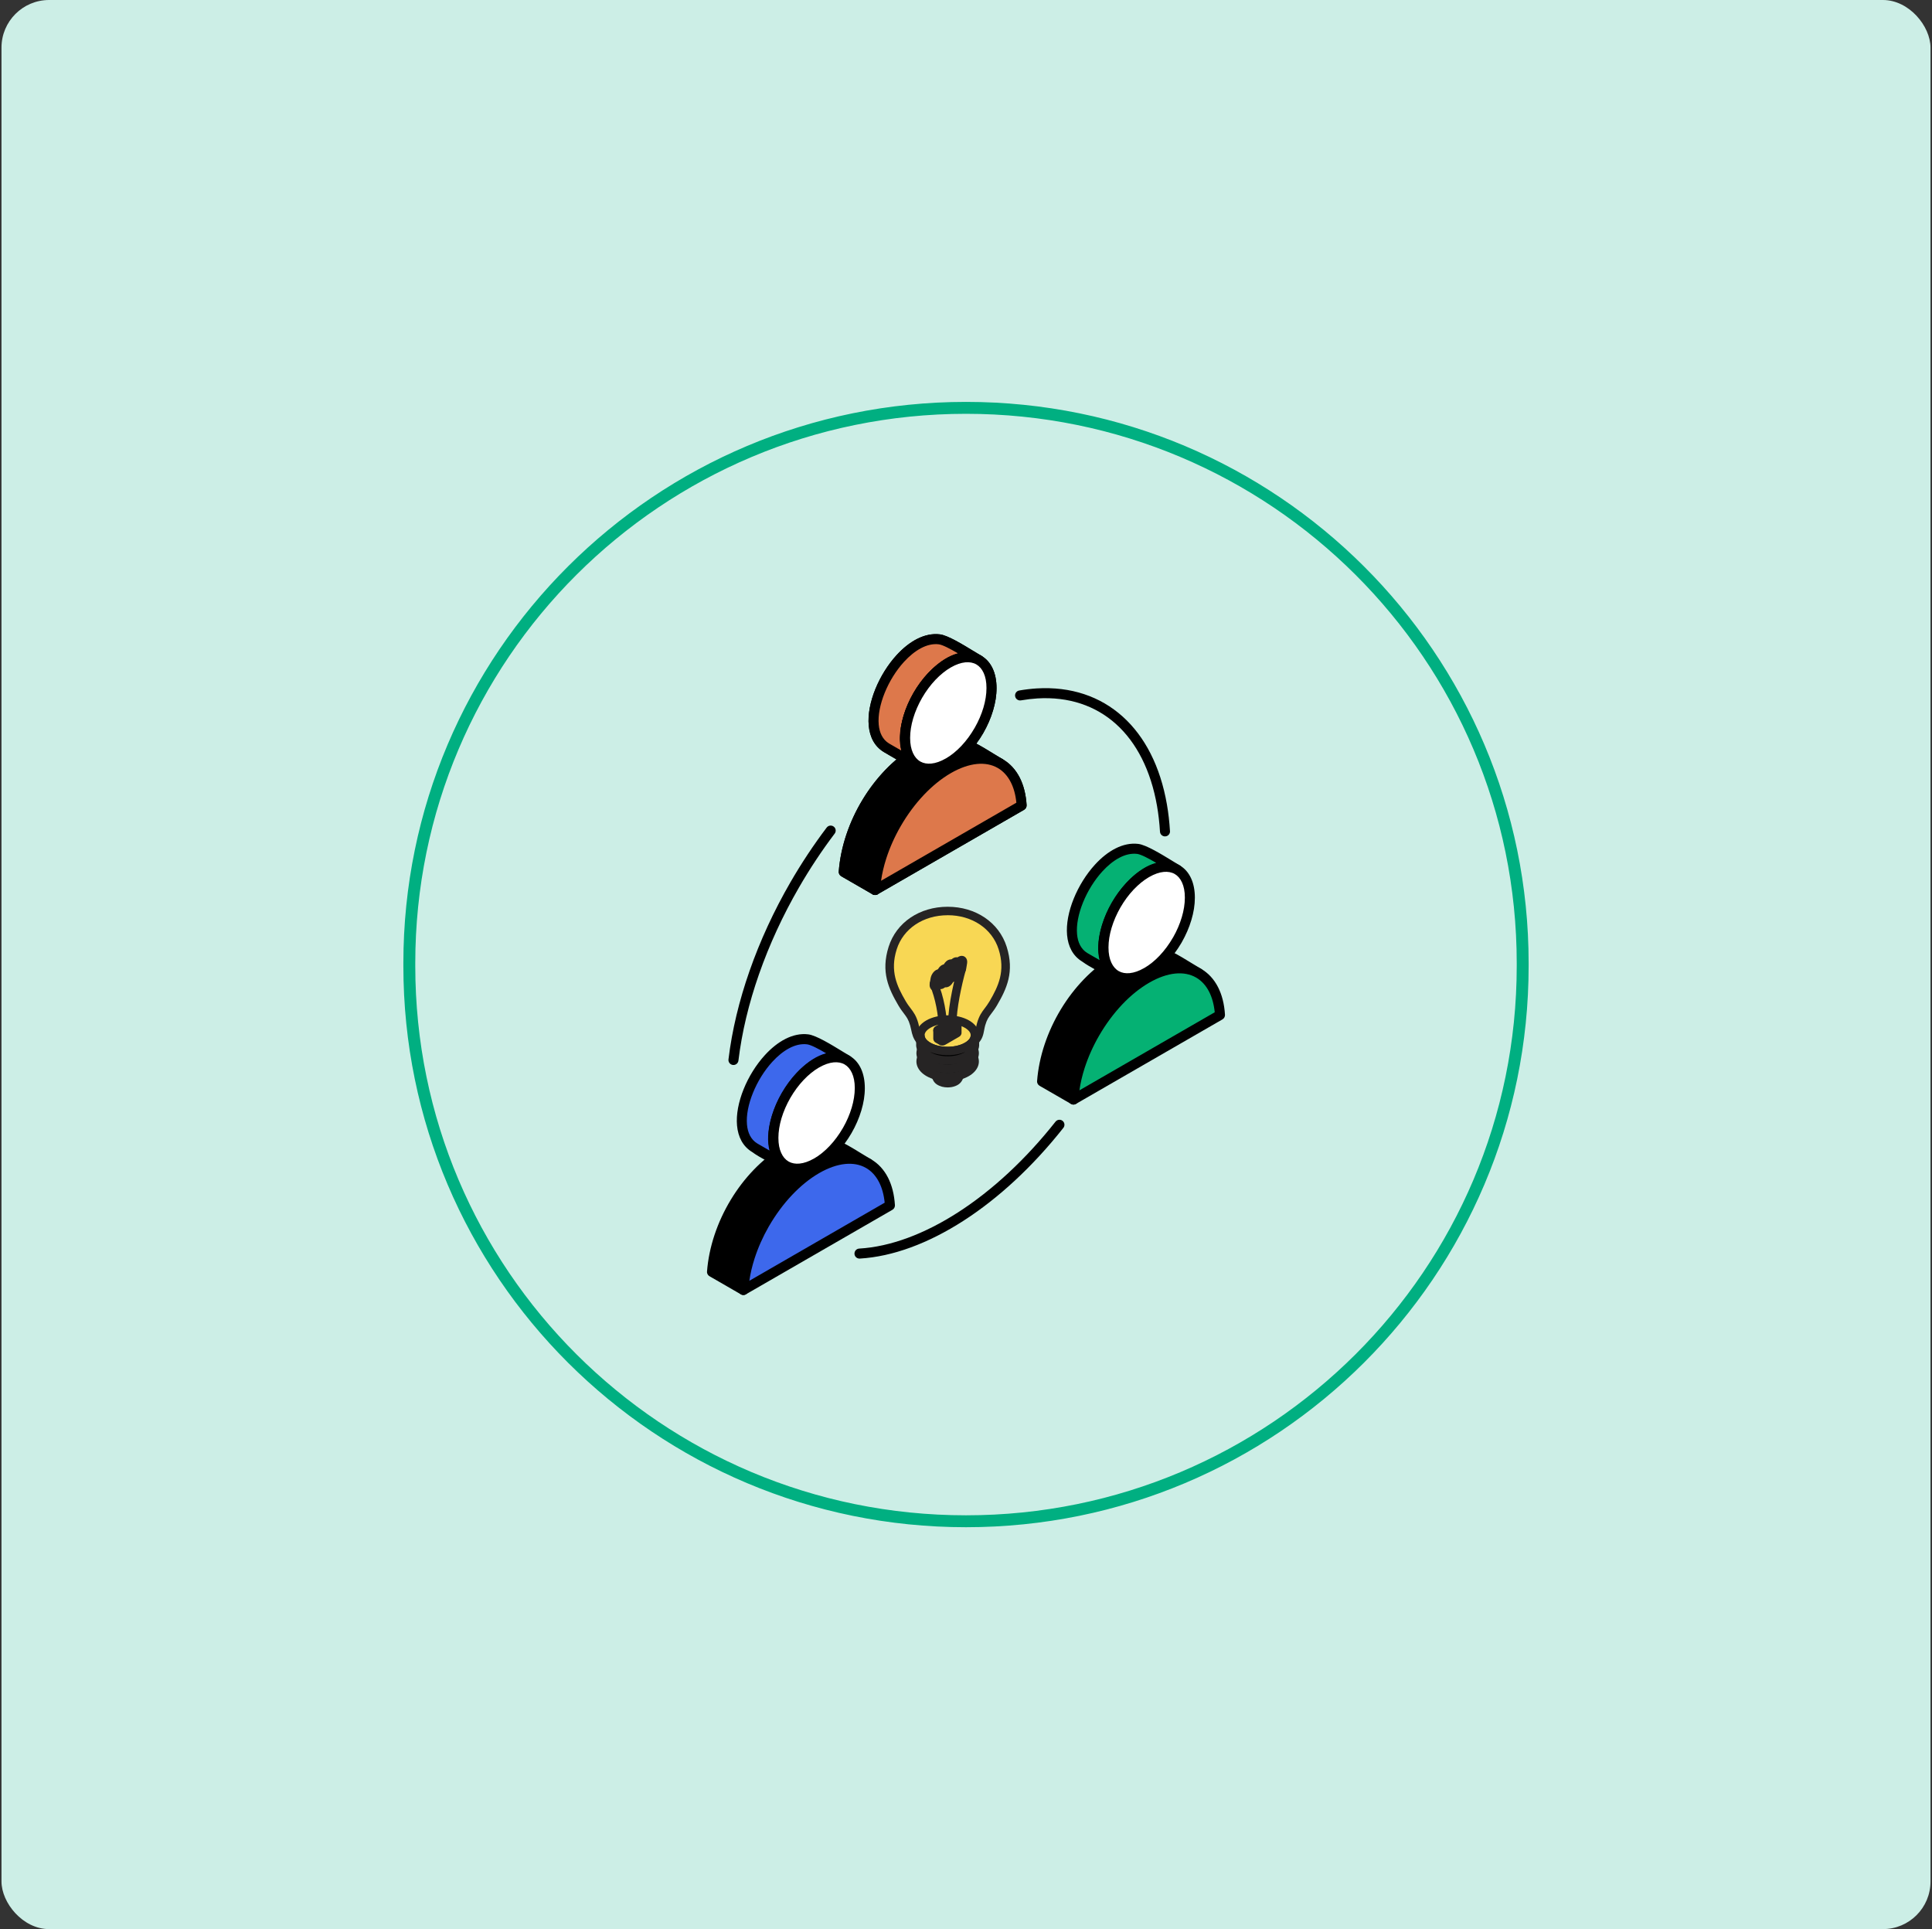 <svg width="649" height="648" viewBox="0 0 649 648" fill="none" xmlns="http://www.w3.org/2000/svg">
<rect x="0" y="0" width="649" height="648" fill="#333333" stroke="none"/>
<rect x="0.5" width="648" height="648" rx="16" fill="#CCEEE6"/>
<path d="M324.5 511C427.78 511 511.5 427.493 511.5 324.476V323.524C511.5 220.507 427.78 137 324.5 137C221.22 137 137.5 220.507 137.5 323.524V324.476C137.5 427.493 221.22 511 324.5 511Z" stroke="#00AF81" stroke-width="4" stroke-miterlimit="10"/>
<g clip-path="url(#clip0_1286_32573)">
<path fill-rule="evenodd" clip-rule="evenodd" d="M318.569 258.246C324.167 255.18 330.022 253.374 336.02 256.517C331.66 253.999 325.294 249.462 320.832 248.906C316.242 248.336 311.964 250.014 308.036 252.169C294.421 260.424 284.624 277.063 283.428 292.874L293.966 298.95C295.157 283.134 304.954 266.501 318.569 258.246Z" fill="black"/>
<path fill-rule="evenodd" clip-rule="evenodd" d="M317.759 256.775C320.712 255.152 323.757 253.866 326.894 253.392L327.423 253.314C324.962 251.944 322.538 250.814 320.63 250.579C318.573 250.322 316.573 250.57 314.655 251.126C312.668 251.701 310.722 252.611 308.845 253.64L308.799 253.663C302.337 257.611 296.753 263.545 292.613 270.394C288.584 277.063 285.939 284.578 285.203 291.95L292.563 296.197C293.538 288.811 296.256 281.365 300.267 274.728C304.692 267.411 310.704 261.054 317.704 256.807L317.764 256.77L317.759 256.775ZM327.396 256.72C324.709 257.124 322.023 258.273 319.378 259.721C312.893 263.665 307.291 269.612 303.146 276.47C298.924 283.456 296.219 291.376 295.644 299.079C295.621 299.323 295.548 299.566 295.419 299.796C294.954 300.6 293.924 300.876 293.119 300.412L282.664 294.382C282.08 294.083 281.698 293.453 281.753 292.755C282.37 284.523 285.24 276.084 289.729 268.661C294.122 261.385 300.097 255.056 307.042 250.809L307.231 250.69C309.278 249.563 311.439 248.561 313.725 247.9C316.071 247.219 318.514 246.916 321.039 247.224C324.884 247.707 329.705 250.676 333.798 253.199C334.888 253.875 335.937 254.523 336.816 255.028C337.625 255.46 337.938 256.467 337.515 257.285C337.087 258.103 336.071 258.425 335.247 257.993C332.607 256.61 329.99 256.32 327.405 256.711L327.396 256.72Z" fill="black"/>
<path fill-rule="evenodd" clip-rule="evenodd" d="M318.569 258.246C324.167 255.18 330.022 253.374 336.02 256.517C331.66 253.999 325.294 249.462 320.832 248.906C316.242 248.336 311.964 250.014 308.036 252.169C294.421 260.424 284.624 277.063 283.428 292.874L293.966 298.95C295.157 283.134 304.954 266.501 318.569 258.246Z" fill="black"/>
<path fill-rule="evenodd" clip-rule="evenodd" d="M317.759 256.775C320.712 255.152 323.757 253.866 326.894 253.392L327.423 253.314C324.962 251.944 322.538 250.814 320.63 250.579C318.573 250.322 316.573 250.57 314.655 251.126C312.668 251.701 310.722 252.611 308.845 253.64L308.799 253.663C302.337 257.611 296.753 263.545 292.613 270.394C288.584 277.063 285.939 284.578 285.203 291.95L292.563 296.197C293.538 288.811 296.256 281.365 300.267 274.728C304.692 267.411 310.704 261.054 317.704 256.807L317.764 256.77L317.759 256.775ZM327.396 256.72C324.709 257.124 322.023 258.273 319.378 259.721C312.893 263.665 307.291 269.612 303.146 276.47C298.924 283.456 296.219 291.376 295.644 299.079C295.621 299.323 295.548 299.566 295.419 299.796C294.954 300.6 293.924 300.876 293.119 300.412L282.664 294.382C282.08 294.083 281.698 293.453 281.753 292.755C282.37 284.523 285.24 276.084 289.729 268.661C294.122 261.385 300.097 255.056 307.042 250.809L307.231 250.69C309.278 249.563 311.439 248.561 313.725 247.9C316.071 247.219 318.514 246.916 321.039 247.224C324.884 247.707 329.705 250.676 333.798 253.199C334.888 253.875 335.937 254.523 336.816 255.028C337.625 255.46 337.938 256.467 337.515 257.285C337.087 258.103 336.071 258.425 335.247 257.993C332.607 256.61 329.99 256.32 327.405 256.711L327.396 256.72Z" fill="black"/>
<path fill-rule="evenodd" clip-rule="evenodd" d="M328.826 221.738C325.62 219.89 318.477 215.124 315.556 214.76C301.256 212.986 285.686 243.859 297.774 251.177L308.307 257.253C295.06 248.856 314.958 214.476 328.83 221.738H328.826ZM318.573 258.241L318.564 258.25L308.031 252.174L308.04 252.165L318.573 258.241Z" fill="#7BCCEC"/>
<path fill-rule="evenodd" clip-rule="evenodd" d="M327.124 218.754L329.613 220.253C330.427 220.685 330.735 221.696 330.312 222.51C329.879 223.332 328.863 223.654 328.044 223.227C324.084 221.149 319.346 223.309 315.266 227.345C313.243 229.344 311.384 231.808 309.848 234.46C308.321 237.112 307.111 239.952 306.384 242.71C305.451 246.272 305.317 249.692 306.348 252.312C306.297 251.678 306.61 251.039 307.208 250.708L307.222 250.699C307.718 250.423 308.344 250.414 308.873 250.712L319.351 256.752C319.631 256.899 319.875 257.129 320.041 257.428C320.487 258.236 320.197 259.261 319.388 259.707L319.374 259.716C318.873 259.992 318.247 260.006 317.723 259.703L307.245 253.663C307.107 253.594 306.982 253.498 306.867 253.392C307.433 254.371 308.201 255.198 309.199 255.833C309.954 256.315 310.202 257.308 309.756 258.089C309.296 258.894 308.266 259.169 307.461 258.71C303.956 256.697 300.359 254.688 296.895 252.611C293.749 250.708 292.176 247.518 291.827 243.735C291.482 240.003 292.351 235.669 294.053 231.472C295.732 227.331 298.238 223.277 301.191 220.051C305.414 215.427 310.598 212.448 315.754 213.087C318.394 213.414 323.445 216.507 327.124 218.759V218.754ZM321.77 219.449C319.199 217.946 316.651 216.59 315.349 216.429C311.398 215.942 307.217 218.451 303.689 222.307C301.003 225.244 298.721 228.944 297.19 232.727C295.676 236.464 294.895 240.251 295.184 243.427C295.433 246.162 296.509 248.428 298.629 249.724L302.746 252.1C301.964 249.058 302.18 245.496 303.142 241.846C303.947 238.799 305.271 235.673 306.95 232.769C308.629 229.864 310.676 227.156 312.921 224.941C315.653 222.238 318.693 220.248 321.775 219.444L321.77 219.449Z" fill="black"/>
<path fill-rule="evenodd" clip-rule="evenodd" d="M328.826 221.738C325.62 219.89 318.477 215.124 315.556 214.76C301.256 212.986 285.686 243.859 297.774 251.177L308.307 257.253C295.06 248.856 314.958 214.476 328.83 221.738H328.826ZM318.573 258.241L318.564 258.25L308.031 252.174L308.04 252.165L318.573 258.241Z" fill="#DD784B"/>
<path fill-rule="evenodd" clip-rule="evenodd" d="M327.124 218.754L329.613 220.253C330.427 220.685 330.735 221.696 330.312 222.51C329.879 223.332 328.863 223.654 328.044 223.227C324.084 221.149 319.346 223.309 315.266 227.345C313.243 229.344 311.384 231.808 309.848 234.46C308.321 237.112 307.111 239.952 306.384 242.71C305.451 246.272 305.317 249.692 306.348 252.312C306.297 251.678 306.61 251.039 307.208 250.708L307.222 250.699C307.718 250.423 308.344 250.414 308.873 250.712L319.351 256.752C319.631 256.899 319.875 257.129 320.041 257.428C320.487 258.236 320.197 259.261 319.388 259.707L319.374 259.716C318.873 259.992 318.247 260.006 317.723 259.703L307.245 253.663C307.107 253.594 306.982 253.498 306.867 253.392C307.433 254.371 308.201 255.198 309.199 255.833C309.954 256.315 310.202 257.308 309.756 258.089C309.296 258.894 308.266 259.169 307.461 258.71C303.956 256.697 300.359 254.688 296.895 252.611C293.749 250.708 292.176 247.518 291.827 243.735C291.482 240.003 292.351 235.669 294.053 231.472C295.732 227.331 298.238 223.277 301.191 220.051C305.414 215.427 310.598 212.448 315.754 213.087C318.394 213.414 323.445 216.507 327.124 218.759V218.754ZM321.77 219.449C319.199 217.946 316.651 216.59 315.349 216.429C311.398 215.942 307.217 218.451 303.689 222.307C301.003 225.244 298.721 228.944 297.19 232.727C295.676 236.464 294.895 240.251 295.184 243.427C295.433 246.162 296.509 248.428 298.629 249.724L302.746 252.1C301.964 249.058 302.18 245.496 303.142 241.846C303.947 238.799 305.271 235.673 306.95 232.769C308.629 229.864 310.676 227.156 312.921 224.941C315.653 222.238 318.693 220.248 321.775 219.444L321.77 219.449Z" fill="black"/>
<path fill-rule="evenodd" clip-rule="evenodd" d="M336.019 256.513C331.374 253.833 325.137 254.454 318.564 258.246C311.756 262.175 305.593 268.918 301.131 276.635C297.037 283.718 294.379 291.628 293.965 298.946L343.186 270.55C342.776 263.706 340.113 258.866 336.019 256.508V256.513Z" fill="black"/>
<path fill-rule="evenodd" clip-rule="evenodd" d="M335.174 257.97C333.163 256.807 330.785 256.37 328.177 256.623C325.454 256.894 322.479 257.924 319.406 259.698C316.205 261.55 313.15 264.055 310.354 267.002C307.433 270.086 304.793 273.657 302.585 277.481C300.561 280.974 298.901 284.679 297.705 288.402C296.904 290.898 296.311 293.403 295.962 295.862L341.42 269.635C341.158 266.946 340.509 264.634 339.534 262.732C338.453 260.613 336.963 259.004 335.174 257.97ZM327.851 253.282C331.163 252.951 334.226 253.539 336.862 255.056C339.221 256.421 341.162 258.494 342.542 261.201C343.835 263.738 344.644 266.845 344.86 270.458C344.893 271.074 344.584 271.685 344.019 272.011L294.885 300.357C294.595 300.545 294.241 300.651 293.869 300.628C292.944 300.582 292.231 299.787 292.282 298.858C292.493 295.112 293.271 291.219 294.503 287.368C295.773 283.415 297.539 279.494 299.673 275.794C302.005 271.754 304.807 267.962 307.916 264.68C310.929 261.504 314.241 258.793 317.722 256.789C321.223 254.771 324.654 253.594 327.851 253.277V253.282Z" fill="black"/>
<path fill-rule="evenodd" clip-rule="evenodd" d="M336.019 256.513C331.374 253.833 325.137 254.454 318.564 258.246C311.756 262.175 305.593 268.918 301.131 276.635C297.037 283.718 294.379 291.628 293.965 298.946L343.186 270.55C342.776 263.706 340.113 258.866 336.019 256.508V256.513Z" fill="#DD784B"/>
<path fill-rule="evenodd" clip-rule="evenodd" d="M335.174 257.97C333.163 256.807 330.785 256.37 328.177 256.623C325.454 256.894 322.479 257.924 319.406 259.698C316.205 261.55 313.15 264.055 310.354 267.002C307.433 270.086 304.793 273.657 302.585 277.481C300.561 280.974 298.901 284.679 297.705 288.402C296.904 290.898 296.311 293.403 295.962 295.862L341.42 269.635C341.158 266.946 340.509 264.634 339.534 262.732C338.453 260.613 336.963 259.004 335.174 257.97ZM327.851 253.282C331.163 252.951 334.226 253.539 336.862 255.056C339.221 256.421 341.162 258.494 342.542 261.201C343.835 263.738 344.644 266.845 344.86 270.458C344.893 271.074 344.584 271.685 344.019 272.011L294.885 300.357C294.595 300.545 294.241 300.651 293.869 300.628C292.944 300.582 292.231 299.787 292.282 298.858C292.493 295.112 293.271 291.219 294.503 287.368C295.773 283.415 297.539 279.494 299.673 275.794C302.005 271.754 304.807 267.962 307.916 264.68C310.929 261.504 314.241 258.793 317.722 256.789C321.223 254.771 324.654 253.594 327.851 253.277V253.282Z" fill="black"/>
<path fill-rule="evenodd" clip-rule="evenodd" d="M318.564 256.237L318.578 256.228C322.575 253.916 326.2 249.954 328.826 245.413C331.448 240.867 333.072 235.747 333.072 231.123C333.072 226.499 331.448 223.25 328.826 221.733C326.2 220.221 322.571 220.441 318.564 222.749C314.558 225.061 310.929 229.027 308.303 233.573C305.676 238.119 304.048 243.243 304.048 247.863C304.048 252.482 305.676 255.732 308.303 257.253C310.929 258.765 314.553 258.544 318.564 256.237Z" fill="white"/>
<path fill-rule="evenodd" clip-rule="evenodd" d="M319.392 257.694L319.383 257.703C317.212 258.949 315.115 259.652 313.183 259.836C311.095 260.043 309.19 259.666 307.571 258.76L307.461 258.705C305.819 257.758 304.503 256.274 303.62 254.325C302.815 252.546 302.369 250.377 302.369 247.872C302.369 245.367 302.788 242.899 303.537 240.362C304.31 237.769 305.442 235.177 306.849 232.741C308.252 230.31 309.931 228.034 311.794 226.072C313.606 224.16 315.616 222.523 317.727 221.305C319.903 220.051 322.014 219.347 323.951 219.154C326.08 218.948 328.026 219.343 329.668 220.294C331.315 221.246 332.63 222.726 333.513 224.674C334.318 226.453 334.76 228.623 334.76 231.132C334.76 233.642 334.346 236.11 333.587 238.647C332.823 241.226 331.696 243.809 330.303 246.231L330.28 246.268C328.914 248.635 327.262 250.873 325.427 252.831L325.34 252.932C323.523 254.844 321.527 256.481 319.425 257.69L319.397 257.703L319.392 257.694ZM317.732 254.775C319.553 253.723 321.297 252.293 322.897 250.607L322.976 250.524C324.618 248.782 326.108 246.75 327.364 244.567L327.437 244.448C328.675 242.292 329.673 239.989 330.358 237.682C331.016 235.462 331.379 233.233 331.379 231.118C331.379 229.004 331.043 227.391 330.432 226.04C329.843 224.743 329.001 223.774 327.98 223.185C326.945 222.588 325.685 222.344 324.273 222.482C322.796 222.629 321.145 223.19 319.397 224.201C317.58 225.244 315.837 226.678 314.227 228.37C312.544 230.153 311.021 232.208 309.756 234.4C308.487 236.602 307.461 238.946 306.757 241.299C306.099 243.524 305.731 245.744 305.731 247.863C305.731 249.982 306.072 251.586 306.679 252.932C307.268 254.224 308.109 255.194 309.14 255.787L309.218 255.833C310.235 256.393 311.467 256.623 312.847 256.485C314.324 256.343 315.97 255.782 317.723 254.766L317.732 254.775Z" fill="black"/>
<path fill-rule="evenodd" clip-rule="evenodd" d="M318.564 256.237L318.578 256.228C322.575 253.916 326.2 249.954 328.826 245.413C331.448 240.867 333.072 235.747 333.072 231.123C333.072 226.499 331.448 223.25 328.826 221.733C326.2 220.221 322.571 220.441 318.564 222.749C314.558 225.061 310.929 229.027 308.303 233.573C305.676 238.119 304.048 243.243 304.048 247.863C304.048 252.482 305.676 255.732 308.303 257.253C310.929 258.765 314.553 258.544 318.564 256.237Z" fill="white"/>
<path fill-rule="evenodd" clip-rule="evenodd" d="M319.392 257.694L319.383 257.703C317.212 258.949 315.115 259.652 313.183 259.836C311.095 260.043 309.19 259.666 307.571 258.76L307.461 258.705C305.819 257.758 304.503 256.274 303.62 254.325C302.815 252.546 302.369 250.377 302.369 247.872C302.369 245.367 302.788 242.899 303.537 240.362C304.31 237.769 305.442 235.177 306.849 232.741C308.252 230.31 309.931 228.034 311.794 226.072C313.606 224.16 315.616 222.523 317.727 221.305C319.903 220.051 322.014 219.347 323.951 219.154C326.08 218.948 328.026 219.343 329.668 220.294C331.315 221.246 332.63 222.726 333.513 224.674C334.318 226.453 334.76 228.623 334.76 231.132C334.76 233.642 334.346 236.11 333.587 238.647C332.823 241.226 331.696 243.809 330.303 246.231L330.28 246.268C328.914 248.635 327.262 250.873 325.427 252.831L325.34 252.932C323.523 254.844 321.527 256.481 319.425 257.69L319.397 257.703L319.392 257.694ZM317.732 254.775C319.553 253.723 321.297 252.293 322.897 250.607L322.976 250.524C324.618 248.782 326.108 246.75 327.364 244.567L327.437 244.448C328.675 242.292 329.673 239.989 330.358 237.682C331.016 235.462 331.379 233.233 331.379 231.118C331.379 229.004 331.043 227.391 330.432 226.04C329.843 224.743 329.001 223.774 327.98 223.185C326.945 222.588 325.685 222.344 324.273 222.482C322.796 222.629 321.145 223.19 319.397 224.201C317.58 225.244 315.837 226.678 314.227 228.37C312.544 230.153 311.021 232.208 309.756 234.4C308.487 236.602 307.461 238.946 306.757 241.299C306.099 243.524 305.731 245.744 305.731 247.863C305.731 249.982 306.072 251.586 306.679 252.932C307.268 254.224 308.109 255.194 309.14 255.787L309.218 255.833C310.235 256.393 311.467 256.623 312.847 256.485C314.324 256.343 315.97 255.782 317.723 254.766L317.732 254.775Z" fill="black"/>
<path fill-rule="evenodd" clip-rule="evenodd" d="M274.32 392.609C279.918 389.543 285.773 387.737 291.771 390.88C287.411 388.362 281.045 383.825 276.583 383.269C271.997 382.699 267.715 384.377 263.787 386.532C250.172 394.787 240.375 411.426 239.184 427.237L249.717 433.313C250.908 417.497 260.705 400.859 274.32 392.609Z" fill="black"/>
<path fill-rule="evenodd" clip-rule="evenodd" d="M273.515 391.138C276.468 389.515 279.513 388.228 282.645 387.755L283.174 387.677C280.713 386.307 278.289 385.176 276.381 384.942C274.32 384.685 272.324 384.942 270.406 385.494C268.419 386.068 266.473 386.978 264.596 388.008L264.55 388.031C258.088 391.979 252.499 397.913 248.364 404.757C244.326 411.43 241.685 418.95 240.95 426.318L248.309 430.565C249.284 423.178 252.002 415.732 256.018 409.1C260.438 401.778 266.45 395.422 273.451 391.175L273.51 391.138H273.515ZM283.147 391.083C280.46 391.492 277.774 392.636 275.134 394.084C268.649 398.028 263.042 403.975 258.897 410.837C254.675 417.824 251.975 425.739 251.395 433.442C251.377 433.686 251.299 433.929 251.17 434.159C250.705 434.959 249.675 435.234 248.875 434.77L238.415 428.735C237.826 428.437 237.449 427.811 237.504 427.113C238.121 418.881 240.991 410.442 245.48 403.019C249.873 395.743 255.848 389.414 262.793 385.167L262.982 385.052C265.029 383.931 267.19 382.92 269.477 382.262C271.818 381.582 274.265 381.279 276.79 381.596C280.631 382.069 285.456 385.043 289.549 387.567C290.644 388.242 291.684 388.886 292.567 389.396C293.381 389.828 293.694 390.834 293.266 391.653C292.834 392.471 291.817 392.792 290.998 392.36C288.353 390.977 285.732 390.687 283.151 391.078L283.147 391.083Z" fill="black"/>
<path fill-rule="evenodd" clip-rule="evenodd" d="M284.578 356.1C281.372 354.253 274.229 349.486 271.308 349.119C257.008 347.349 241.438 378.222 253.526 385.539L264.059 391.62C250.816 383.223 270.71 348.838 284.582 356.105L284.578 356.1ZM274.33 392.604L274.321 392.613L263.787 386.532L263.797 386.523L274.33 392.599V392.604Z" fill="#3D68EC"/>
<path fill-rule="evenodd" clip-rule="evenodd" d="M282.88 353.117C283.846 353.71 284.716 354.239 285.419 354.648C286.192 355.094 286.482 356.077 286.063 356.877C285.636 357.7 284.619 358.017 283.8 357.594C279.84 355.517 275.102 357.677 271.023 361.712C268.994 363.716 267.136 366.18 265.604 368.823C264.072 371.475 262.867 374.315 262.141 377.073C261.207 380.635 261.073 384.055 262.108 386.675C262.062 386.091 262.325 385.498 262.835 385.149C263.355 384.786 264.059 384.735 264.643 385.075L275.176 391.152C275.429 391.299 275.645 391.515 275.802 391.79C276.225 392.553 275.99 393.505 275.282 393.987C274.762 394.351 274.054 394.401 273.474 394.066L262.936 387.985C262.831 387.92 262.72 387.838 262.628 387.75C263.194 388.725 263.962 389.557 264.96 390.191C265.719 390.674 265.972 391.671 265.517 392.457C265.052 393.261 264.022 393.532 263.217 393.068C260.328 391.391 255.099 388.798 252.656 386.969C249.51 385.066 247.937 381.876 247.587 378.094C247.242 374.361 248.112 370.027 249.814 365.831C251.492 361.689 253.999 357.635 256.952 354.409C261.175 349.79 266.358 346.807 271.51 347.446C274.15 347.772 279.205 350.865 282.88 353.113V353.117ZM277.522 353.811C274.951 352.308 272.402 350.953 271.105 350.796C267.154 350.309 262.969 352.819 259.436 356.675C256.75 359.612 254.468 363.307 252.937 367.095C251.423 370.827 250.641 374.619 250.931 377.795C251.18 380.525 252.251 382.791 254.367 384.087L258.493 386.463C257.711 383.421 257.927 379.863 258.889 376.214C259.694 373.171 261.014 370.041 262.697 367.136C264.376 364.236 266.418 361.529 268.658 359.313C271.4 356.606 274.44 354.616 277.522 353.807V353.811Z" fill="black"/>
<path fill-rule="evenodd" clip-rule="evenodd" d="M291.771 390.88C287.126 388.201 280.889 388.821 274.316 392.613C267.508 396.543 261.345 403.281 256.883 411.003C252.789 418.086 250.131 425.991 249.717 433.313L298.933 404.917C298.524 398.073 295.86 393.234 291.767 390.876L291.771 390.88Z" fill="#3D68EC"/>
<path fill-rule="evenodd" clip-rule="evenodd" d="M290.93 392.333C288.92 391.17 286.542 390.733 283.934 390.986C281.206 391.257 278.235 392.287 275.162 394.061C271.961 395.913 268.907 398.418 266.11 401.364C263.185 404.449 260.549 408.02 258.341 411.844L258.286 411.927C256.294 415.392 254.652 419.065 253.47 422.765C252.665 425.26 252.072 427.765 251.722 430.224L297.181 403.993C296.918 401.314 296.27 398.997 295.295 397.094C294.214 394.976 292.728 393.367 290.934 392.333H290.93ZM283.607 387.645C286.919 387.323 289.982 387.902 292.618 389.423C294.977 390.788 296.918 392.861 298.303 395.573C299.595 398.106 300.405 401.213 300.626 404.825C300.653 405.437 300.35 406.048 299.779 406.379L250.646 434.724C250.356 434.917 250.002 435.018 249.629 434.995C248.705 434.949 247.992 434.154 248.043 433.226C248.254 429.48 249.031 425.587 250.269 421.735C251.52 417.824 253.268 413.935 255.384 410.258L255.434 410.157C257.766 406.117 260.567 402.33 263.677 399.048C266.69 395.867 269.997 393.16 273.479 391.151C276.979 389.134 280.415 387.957 283.607 387.64V387.645Z" fill="black"/>
<path fill-rule="evenodd" clip-rule="evenodd" d="M274.316 390.605L274.329 390.595C278.326 388.283 281.951 384.317 284.577 379.78H284.582C287.199 375.235 288.823 370.114 288.823 365.491C288.823 360.867 287.199 357.617 284.577 356.1C281.951 354.588 278.322 354.809 274.316 357.116C270.309 359.428 266.68 363.395 264.054 367.94C261.427 372.486 259.804 377.611 259.804 382.23C259.804 386.849 261.427 390.099 264.054 391.62C266.68 393.132 270.305 392.912 274.316 390.605Z" fill="white"/>
<path fill-rule="evenodd" clip-rule="evenodd" d="M273.492 389.138C275.309 388.09 277.052 386.656 278.648 384.974C280.327 383.204 281.85 381.145 283.119 378.939L283.193 378.82C284.43 376.664 285.428 374.357 286.114 372.054C286.771 369.834 287.139 367.6 287.139 365.49C287.139 363.381 286.799 361.763 286.187 360.412C285.598 359.115 284.757 358.146 283.736 357.553C282.701 356.96 281.44 356.716 280.028 356.854C278.552 356.997 276.905 357.562 275.162 358.568L275.065 358.614C273.276 359.658 271.56 361.073 269.978 362.737C268.295 364.521 266.772 366.58 265.507 368.768C264.233 370.978 263.207 373.323 262.508 375.667C261.85 377.887 261.482 380.111 261.482 382.225C261.482 384.34 261.823 385.953 262.435 387.3C263.019 388.591 263.865 389.561 264.895 390.154L264.969 390.2C265.986 390.761 267.218 390.991 268.598 390.853C270.07 390.706 271.717 390.149 273.469 389.138L273.488 389.129L273.492 389.138ZM281.086 387.286C279.274 389.203 277.278 390.834 275.171 392.052H275.157C272.982 393.312 270.875 394.015 268.934 394.208C266.846 394.415 264.946 394.038 263.322 393.137L263.217 393.077C261.574 392.13 260.259 390.646 259.371 388.697C258.566 386.918 258.12 384.749 258.12 382.239C258.12 379.73 258.539 377.266 259.293 374.734C260.07 372.132 261.202 369.54 262.605 367.108C264.012 364.677 265.691 362.402 267.549 360.444C269.334 358.559 271.307 356.946 273.386 355.733L273.474 355.677C275.649 354.423 277.756 353.719 279.702 353.526C281.831 353.315 283.777 353.715 285.419 354.666C287.066 355.618 288.381 357.098 289.264 359.046C290.069 360.821 290.515 362.995 290.515 365.504C290.515 368.014 290.097 370.477 289.343 373.015C288.574 375.598 287.447 378.176 286.054 380.598L286.031 380.635C284.632 383.053 282.954 385.328 281.086 387.295V387.286Z" fill="black"/>
<path fill-rule="evenodd" clip-rule="evenodd" d="M385.204 328.642C390.797 325.577 396.652 323.77 402.65 326.91C398.29 324.395 391.924 319.859 387.467 319.303C382.876 318.733 378.599 320.41 374.666 322.566C361.051 330.821 351.254 347.46 350.062 363.271L360.596 369.347C361.787 353.531 371.589 336.893 385.204 328.642Z" fill="black"/>
<path fill-rule="evenodd" clip-rule="evenodd" d="M384.39 327.171C387.343 325.549 390.388 324.262 393.525 323.784L394.054 323.71C391.593 322.341 389.174 321.21 387.26 320.971C385.204 320.718 383.208 320.966 381.285 321.518C379.303 322.097 377.357 323.007 375.481 324.037L375.435 324.06C368.972 328.003 363.384 333.942 359.248 340.786C355.219 347.459 352.574 354.979 351.834 362.347L359.193 366.594C360.168 359.212 362.891 351.761 366.902 345.129C371.323 337.812 377.343 331.455 384.34 327.208L384.395 327.171H384.39ZM394.026 327.116C391.345 327.521 388.659 328.67 386.014 330.118C379.528 334.061 373.921 340.009 369.777 346.866C365.555 353.853 362.855 361.767 362.275 369.475C362.257 369.719 362.188 369.963 362.054 370.188C361.59 370.992 360.559 371.268 359.754 370.799L349.299 364.769C348.711 364.47 348.329 363.845 348.379 363.142C348.996 354.914 351.871 346.476 356.36 339.048C360.753 331.772 366.727 325.448 373.673 321.201L373.857 321.081C375.908 319.96 378.066 318.953 380.352 318.296C382.697 317.616 385.14 317.312 387.67 317.625C391.51 318.103 396.326 321.077 400.424 323.595C401.487 324.253 402.504 324.878 403.497 325.452C404.27 325.898 404.56 326.886 404.141 327.686C403.713 328.504 402.697 328.826 401.873 328.394L401.809 328.362C399.187 327.006 396.588 326.721 394.026 327.112V327.116Z" fill="black"/>
<path fill-rule="evenodd" clip-rule="evenodd" d="M395.456 292.134C392.255 290.286 385.107 285.515 382.182 285.152C367.882 283.383 352.312 314.256 364.404 321.573L374.937 327.649C361.69 319.252 381.584 284.872 395.452 292.139L395.456 292.134ZM385.208 328.638H385.195L374.661 322.566L374.675 322.557L385.208 328.633V328.638Z" fill="#05B173"/>
<path fill-rule="evenodd" clip-rule="evenodd" d="M393.759 289.151C394.725 289.744 395.594 290.272 396.298 290.677C397.071 291.127 397.361 292.111 396.942 292.911C396.514 293.733 395.498 294.051 394.675 293.619C390.719 291.546 385.981 293.706 381.901 297.737C379.877 299.736 378.015 302.204 376.483 304.852C374.951 307.509 373.742 310.344 373.015 313.102C372.076 316.664 371.952 320.084 372.983 322.704C372.937 322.115 373.199 321.527 373.709 321.178C374.229 320.815 374.933 320.764 375.517 321.104L386.05 327.181C386.303 327.328 386.529 327.544 386.676 327.819C387.104 328.582 386.864 329.534 386.156 330.016C385.641 330.375 384.933 330.43 384.348 330.095L373.815 324.014C373.7 323.949 373.599 323.867 373.498 323.779C374.064 324.758 374.832 325.586 375.834 326.22C376.593 326.703 376.842 327.7 376.386 328.486C375.922 329.286 374.891 329.561 374.091 329.097C371.198 327.42 365.973 324.827 363.53 322.998C360.375 321.091 358.807 317.905 358.457 314.123C358.117 310.39 358.981 306.056 360.688 301.86C362.367 297.718 364.869 293.665 367.822 290.438C372.04 285.819 377.228 282.836 382.389 283.475C385.029 283.801 390.08 286.894 393.759 289.142V289.151ZM388.396 289.845C385.825 288.342 383.277 286.986 381.98 286.83C378.028 286.343 373.847 288.848 370.31 292.709C367.629 295.646 365.347 299.346 363.811 303.128C362.298 306.865 361.52 310.652 361.81 313.828C362.058 316.559 363.13 318.82 365.246 320.121L369.367 322.492C368.59 319.454 368.806 315.897 369.767 312.247C370.568 309.195 371.893 306.074 373.571 303.17C375.25 300.265 377.297 297.558 379.546 295.338C382.279 292.64 385.314 290.649 388.396 289.84V289.845Z" fill="black"/>
<path fill-rule="evenodd" clip-rule="evenodd" d="M402.645 326.909C398 324.23 391.763 324.855 385.19 328.642C378.382 332.577 372.219 339.319 367.762 347.037C363.668 354.119 361.009 362.025 360.591 369.347L409.816 340.946C409.402 334.107 406.739 329.267 402.645 326.905V326.909Z" fill="#05B173"/>
<path fill-rule="evenodd" clip-rule="evenodd" d="M401.804 328.366C399.794 327.204 397.416 326.762 394.808 327.02C392.09 327.291 389.114 328.32 386.041 330.099C382.84 331.942 379.781 334.447 376.984 337.398C374.063 340.482 371.428 344.053 369.215 347.878C367.196 351.371 365.536 355.075 364.34 358.794C363.54 361.289 362.946 363.794 362.597 366.253L408.055 340.027C407.788 337.343 407.135 335.031 406.169 333.128C405.088 331.009 403.598 329.401 401.804 328.366ZM394.481 323.678C397.793 323.352 400.861 323.936 403.497 325.457C405.856 326.822 407.793 328.895 409.173 331.602C410.465 334.139 411.279 337.246 411.495 340.854C411.528 341.47 411.229 342.082 410.658 342.413L361.433 370.808C361.161 370.969 360.84 371.052 360.504 371.034C359.579 370.983 358.866 370.192 358.912 369.264C359.128 365.513 359.901 361.625 361.138 357.773C362.408 353.821 364.165 349.895 366.304 346.2C368.641 342.16 371.442 338.368 374.551 335.086C377.564 331.91 380.876 329.198 384.353 327.194C387.849 325.177 391.28 323.995 394.481 323.683V323.678Z" fill="black"/>
<path fill-rule="evenodd" clip-rule="evenodd" d="M385.199 326.634H385.208C389.21 324.317 392.835 320.346 395.461 315.809C398.083 311.268 399.706 306.148 399.706 301.524C399.706 296.9 398.078 293.651 395.461 292.134C392.83 290.622 389.201 290.842 385.199 293.15C381.193 295.462 377.559 299.428 374.937 303.974C372.311 308.52 370.683 313.645 370.683 318.264C370.683 322.883 372.311 326.133 374.937 327.649C377.559 329.162 381.188 328.946 385.199 326.634Z" fill="white"/>
<path fill-rule="evenodd" clip-rule="evenodd" d="M384.372 325.167C386.202 324.11 387.95 322.681 389.533 321.008C391.211 319.234 392.729 317.165 394.003 314.968L394.082 314.844C395.314 312.688 396.312 310.386 396.993 308.083C397.656 305.858 398.019 303.629 398.019 301.515C398.019 299.401 397.679 297.787 397.071 296.441C396.483 295.14 395.641 294.17 394.62 293.582C393.589 292.989 392.329 292.745 390.908 292.879C389.436 293.026 387.789 293.586 386.041 294.593L385.945 294.644C384.16 295.682 382.444 297.098 380.862 298.766L380.779 298.845C379.133 300.6 377.642 302.627 376.391 304.797C375.122 307.007 374.096 309.347 373.397 311.691C372.735 313.916 372.367 316.14 372.367 318.255C372.367 320.369 372.707 321.982 373.319 323.329C373.908 324.62 374.749 325.59 375.78 326.183L375.858 326.229C376.87 326.79 378.107 327.02 379.487 326.882C380.954 326.735 382.601 326.179 384.353 325.167L384.372 325.158V325.167ZM391.97 323.315C390.144 325.232 388.148 326.868 386.051 328.077L386.041 328.086C383.861 329.341 381.755 330.039 379.809 330.237C377.725 330.444 375.821 330.067 374.202 329.162L374.092 329.106C372.445 328.155 371.129 326.675 370.246 324.726C369.441 322.947 368.995 320.773 368.995 318.268C368.995 315.763 369.414 313.295 370.168 310.763C370.941 308.161 372.072 305.564 373.475 303.137C374.855 300.757 376.506 298.518 378.332 296.569L378.42 296.473C380.204 294.588 382.173 292.975 384.252 291.762L384.34 291.707C386.515 290.452 388.626 289.748 390.567 289.555C392.697 289.344 394.643 289.744 396.28 290.686C397.931 291.638 399.247 293.122 400.13 295.066C400.94 296.85 401.381 299.019 401.381 301.524C401.381 304.029 400.967 306.502 400.208 309.039C399.459 311.576 398.35 314.118 396.984 316.508L396.814 316.802C395.429 319.16 393.783 321.385 391.952 323.32L391.97 323.315Z" fill="black"/>
<path fill-rule="evenodd" clip-rule="evenodd" d="M277.701 277.987C278.262 277.242 279.315 277.1 280.06 277.656C280.806 278.216 280.948 279.274 280.387 280.009C278.216 282.882 276.123 285.832 274.132 288.843C272.131 291.858 270.217 294.951 268.405 298.086C263 307.435 258.447 317.289 254.965 327.245C251.579 336.929 249.201 346.729 248.056 356.252C247.946 357.176 247.109 357.838 246.189 357.727C245.264 357.617 244.602 356.776 244.712 355.857C245.89 346.099 248.318 336.061 251.791 326.137C255.342 315.975 259.988 305.927 265.498 296.395C267.347 293.196 269.293 290.052 271.33 286.982C273.377 283.893 275.507 280.882 277.705 277.977L277.701 277.987ZM288.818 422.765C287.889 422.815 287.089 422.112 287.038 421.184C286.983 420.255 287.691 419.455 288.62 419.405C299.126 418.784 310.556 414.496 321.876 407.206C333.269 399.866 344.525 389.492 354.575 376.77C355.15 376.048 356.208 375.919 356.934 376.494C357.661 377.068 357.781 378.126 357.215 378.847C346.916 391.878 335.38 402.509 323.688 410.038C311.899 417.635 299.908 422.107 288.814 422.765H288.818ZM393.028 279.172C393.083 280.096 392.375 280.896 391.446 280.947C390.516 281.002 389.721 280.294 389.665 279.366C389.486 276.369 389.146 273.487 388.672 270.734C386.593 258.797 381.791 249.412 374.873 243.197C368.015 237.038 359.018 233.968 348.489 234.602C346.7 234.713 344.846 234.933 342.951 235.26C342.041 235.416 341.162 234.8 341.006 233.885C340.849 232.975 341.466 232.097 342.386 231.941C344.387 231.596 346.36 231.362 348.287 231.243C359.754 230.553 369.588 233.922 377.122 240.692C384.601 247.412 389.771 257.455 391.984 270.168C392.485 273.023 392.83 276.033 393.019 279.168L393.028 279.172Z" fill="black"/>
<path fill-rule="evenodd" clip-rule="evenodd" d="M322.478 361.193L321.903 362.315C321.406 363.202 320.349 363.583 319.401 363.762C318.486 363.905 317.676 363.877 316.779 363.652C315.993 363.431 315.197 363.059 314.783 362.319L314.208 361.198C316.798 361.965 319.893 361.965 322.483 361.198L322.478 361.193Z" fill="black"/>
<path d="M318.311 364.769C317.718 364.769 317.147 364.695 316.549 364.544C315.28 364.185 314.443 363.606 313.973 362.765L312.4 359.704L314.461 360.315C316.89 361.032 319.787 361.032 322.211 360.315L324.277 359.704L322.713 362.737C322.156 363.735 321.103 364.374 319.567 364.668C319.125 364.737 318.711 364.769 318.311 364.769ZM316.499 362.586C316.655 362.65 316.83 362.71 317.028 362.765C317.764 362.949 318.44 362.976 319.263 362.852C319.622 362.783 319.935 362.696 320.197 362.581C318.978 362.719 317.722 362.719 316.499 362.581V362.586Z" fill="#262424"/>
<path fill-rule="evenodd" clip-rule="evenodd" d="M315.156 361.951L315.225 362.085C315.496 362.572 316.034 362.917 316.913 363.169C317.713 363.372 318.458 363.399 319.319 363.266C320.409 363.059 321.131 362.659 321.462 362.071L321.526 361.951C319.47 362.379 317.212 362.379 315.156 361.951ZM318.32 364.351C317.759 364.351 317.221 364.277 316.655 364.139C315.505 363.813 314.751 363.298 314.342 362.563L313.758 361.432C313.666 361.253 313.693 361.037 313.817 360.876C313.946 360.724 314.153 360.664 314.346 360.72C316.844 361.46 319.834 361.46 322.336 360.72C322.529 360.664 322.736 360.72 322.865 360.876C322.994 361.032 323.017 361.253 322.925 361.432L322.35 362.549C321.858 363.427 320.901 363.997 319.489 364.259C319.079 364.318 318.693 364.351 318.32 364.351Z" fill="black"/>
<path d="M318.32 365.27C317.699 365.27 317.083 365.192 316.434 365.031C315.004 364.622 314.066 363.965 313.537 363.004L312.939 361.85C312.681 361.34 312.745 360.733 313.104 360.292C313.472 359.851 314.056 359.676 314.599 359.832C316.94 360.527 319.732 360.527 322.073 359.832C322.63 359.676 323.21 359.851 323.568 360.283C323.936 360.733 324.001 361.345 323.743 361.846L323.168 362.967C322.529 364.112 321.356 364.842 319.659 365.16C319.144 365.238 318.72 365.27 318.32 365.27Z" fill="#262424"/>
<path fill-rule="evenodd" clip-rule="evenodd" d="M324.75 360.237C327.184 358.84 327.943 356.836 327.032 355.052L325.293 351.674H311.388L309.65 355.052C308.739 356.836 309.498 358.84 311.931 360.237C315.473 362.278 321.209 362.278 324.746 360.237H324.75Z" fill="black"/>
<path d="M318.338 362.701C315.868 362.701 313.394 362.144 311.471 361.032C308.693 359.437 307.658 356.923 308.831 354.629L310.827 350.75H325.854L327.85 354.629C329.023 356.923 327.988 359.437 325.21 361.032C323.288 362.144 320.813 362.701 318.343 362.701H318.338ZM311.949 352.593L310.468 355.471C309.76 356.859 310.478 358.343 312.391 359.442C315.671 361.335 321.011 361.335 324.29 359.442C326.204 358.339 326.921 356.859 326.213 355.471L324.732 352.593H311.949Z" fill="#262424"/>
<path fill-rule="evenodd" clip-rule="evenodd" d="M311.697 352.175L310.096 355.287C309.273 356.895 310.055 358.582 312.18 359.814C315.574 361.772 321.099 361.772 324.493 359.814C326.623 358.587 327.4 356.891 326.581 355.287L324.981 352.175H311.692H311.697ZM318.343 362.264C315.929 362.264 313.518 361.731 311.683 360.674C309.075 359.171 308.128 356.932 309.204 354.827L310.943 351.444C311.03 351.279 311.2 351.173 311.389 351.173H325.294C325.482 351.173 325.657 351.279 325.74 351.444L327.478 354.827C328.555 356.932 327.607 359.171 324.999 360.674C323.164 361.731 320.754 362.264 318.339 362.264H318.343Z" fill="black"/>
<path d="M318.338 363.183C315.666 363.183 313.141 362.577 311.218 361.469C308.192 359.727 307.079 356.955 308.38 354.409L310.119 351.026C310.367 350.548 310.855 350.254 311.384 350.254H325.289C325.827 350.254 326.31 350.553 326.553 351.031L328.292 354.409C329.594 356.955 328.481 359.727 325.454 361.473C323.536 362.581 321.006 363.188 318.334 363.188L318.338 363.183ZM312.258 353.094L310.915 355.705C310.087 357.314 311.848 358.555 312.64 359.014C315.73 360.798 320.946 360.798 324.033 359.014C324.829 358.555 326.586 357.314 325.758 355.705L324.415 353.094H312.249H312.258Z" fill="#262424"/>
<path fill-rule="evenodd" clip-rule="evenodd" d="M336.811 318.452C339.369 326.523 336.581 332.03 333.688 336.971C331.867 340.087 330.574 340.533 329.572 344.077C328.969 346.209 329.181 347.855 327.497 349.601C322.897 354.368 313.289 354.501 309.177 349.601C307.627 347.744 307.709 346.209 307.107 344.077C306.104 340.533 304.807 340.087 302.99 336.971C300.102 332.025 297.31 326.519 299.872 318.452C302.503 310.161 310.423 306.015 318.339 306.015C326.255 306.015 334.176 310.161 336.807 318.452H336.811Z" fill="#F8D754"/>
<path fill-rule="evenodd" clip-rule="evenodd" d="M318.343 306.511C309.746 306.511 302.681 311.259 300.354 318.604C297.916 326.298 300.418 331.561 303.431 336.718C304.075 337.821 304.664 338.593 305.183 339.278C306.122 340.519 306.936 341.59 307.598 343.939C307.759 344.509 307.874 345.037 307.98 345.543C308.274 346.922 308.504 348.002 309.567 349.275C311.301 351.343 314.222 352.593 317.58 352.713C321.356 352.846 324.921 351.55 327.142 349.247C328.251 348.098 328.453 347.023 328.711 345.662C328.812 345.12 328.922 344.55 329.092 343.939C329.759 341.59 330.569 340.519 331.512 339.278C332.032 338.598 332.616 337.826 333.264 336.718C336.277 331.561 338.779 326.298 336.337 318.604C334.005 311.259 326.944 306.511 318.348 306.511H318.343ZM318.095 353.729C317.911 353.729 317.727 353.72 317.538 353.715C313.9 353.586 310.712 352.203 308.794 349.918C307.571 348.457 307.29 347.147 306.991 345.75C306.89 345.267 306.78 344.761 306.623 344.205C306.011 342.04 305.289 341.089 304.374 339.88C303.84 339.177 303.233 338.373 302.557 337.224C299.425 331.864 296.831 326.386 299.393 318.301C301.858 310.528 309.296 305.509 318.338 305.509C327.381 305.509 334.819 310.528 337.284 318.301C339.846 326.39 337.252 331.869 334.12 337.224C333.448 338.377 332.841 339.177 332.303 339.88C331.388 341.089 330.666 342.04 330.049 344.205C329.888 344.784 329.787 345.327 329.686 345.846C329.424 347.248 329.171 348.576 327.855 349.941C325.551 352.332 321.931 353.724 318.09 353.724L318.095 353.729Z" fill="black"/>
<path d="M318.095 354.648C317.966 354.648 317.833 354.648 317.704 354.639H317.52C313.606 354.496 310.174 352.993 308.091 350.507C306.715 348.861 306.398 347.377 306.095 345.938C305.993 345.469 305.888 344.982 305.74 344.454C305.175 342.459 304.535 341.613 303.643 340.441C303.123 339.756 302.475 338.906 301.762 337.688C298.524 332.145 295.833 326.473 298.514 318.02C301.099 309.862 308.882 304.585 318.339 304.585C327.796 304.585 335.574 309.857 338.163 318.02C340.84 326.468 338.154 332.145 334.916 337.688C334.203 338.91 333.554 339.756 333.039 340.436C332.152 341.608 331.508 342.454 330.942 344.454C330.804 344.955 330.707 345.442 330.62 345.911L330.601 346.016C330.325 347.487 330.04 349.008 328.532 350.576C326.075 353.122 322.179 354.639 318.104 354.639L318.095 354.648ZM318.339 307.431C310.147 307.431 303.431 311.926 301.224 318.88C298.901 326.211 301.311 331.281 304.218 336.254C304.825 337.297 305.386 338.037 305.888 338.69C306.867 339.981 307.769 341.172 308.477 343.686C308.643 344.27 308.758 344.798 308.868 345.308C309.162 346.692 309.351 347.584 310.271 348.678C311.835 350.544 314.512 351.674 317.612 351.785C321.122 351.913 324.438 350.718 326.48 348.599C327.391 347.653 327.556 346.798 327.8 345.497C327.906 344.941 328.021 344.334 328.205 343.677C328.918 341.163 329.819 339.972 330.772 338.713C331.278 338.051 331.843 337.302 332.464 336.245C335.367 331.271 337.781 326.202 335.459 318.871C333.251 311.917 326.535 307.421 318.343 307.421L318.339 307.431Z" fill="#262424"/>
<path fill-rule="evenodd" clip-rule="evenodd" d="M323.545 356.941C326.42 355.282 326.42 352.593 323.545 350.929C320.67 349.275 316.006 349.275 313.132 350.929C310.257 352.593 310.257 355.282 313.132 356.941C316.006 358.601 320.67 358.601 323.545 356.941Z" fill="#F4D9DC"/>
<path d="M318.339 359.116C316.301 359.116 314.259 358.656 312.672 357.741C310.984 356.767 310.059 355.42 310.055 353.945C310.055 352.469 310.984 351.118 312.667 350.144C315.846 348.314 320.822 348.314 324.001 350.144C325.689 351.123 326.618 352.469 326.618 353.949C326.618 355.425 325.689 356.776 324.001 357.746C322.414 358.661 320.372 359.12 318.334 359.12L318.339 359.116ZM318.339 350.617C316.609 350.617 314.88 350.989 313.592 351.729C312.497 352.364 311.895 353.145 311.899 353.94C311.899 354.731 312.502 355.517 313.596 356.146C316.168 357.631 320.514 357.631 323.09 356.146C324.185 355.517 324.787 354.731 324.787 353.94C324.787 353.15 324.185 352.364 323.09 351.729C321.807 350.989 320.073 350.617 318.343 350.617H318.339Z" fill="#262424"/>
<path fill-rule="evenodd" clip-rule="evenodd" d="M318.343 350.185C316.549 350.185 314.751 350.576 313.389 351.366C312.161 352.079 311.485 352.989 311.485 353.94C311.485 354.891 312.161 355.802 313.389 356.509C316.122 358.086 320.569 358.086 323.302 356.509C324.53 355.802 325.206 354.887 325.206 353.94C325.206 352.993 324.53 352.079 323.302 351.366C321.936 350.576 320.137 350.185 318.343 350.185ZM318.343 358.679C316.365 358.679 314.392 358.247 312.888 357.378C311.333 356.482 310.482 355.264 310.482 353.94C310.482 352.616 311.338 351.398 312.888 350.502C315.896 348.765 320.795 348.765 323.803 350.502C325.358 351.398 326.209 352.616 326.209 353.94C326.209 355.264 325.353 356.482 323.803 357.378C322.299 358.247 320.321 358.679 318.348 358.679H318.343Z" fill="black"/>
<path d="M318.339 359.598C316.113 359.598 314.011 359.093 312.419 358.173C310.57 357.107 309.554 355.604 309.554 353.94C309.554 352.276 310.57 350.773 312.419 349.707C315.736 347.79 320.938 347.795 324.254 349.707C326.103 350.773 327.12 352.276 327.12 353.94C327.12 355.604 326.103 357.107 324.254 358.173C322.667 359.093 320.565 359.598 318.339 359.598ZM318.339 351.104C316.646 351.104 315.004 351.49 313.845 352.161C312.925 352.695 312.396 353.343 312.396 353.94C312.396 354.538 312.925 355.181 313.841 355.71C316.278 357.121 320.395 357.121 322.833 355.71C323.748 355.181 324.277 354.533 324.277 353.94C324.277 353.347 323.753 352.695 322.833 352.161C321.651 351.481 320.055 351.104 318.339 351.104Z" fill="#262424"/>
<path fill-rule="evenodd" clip-rule="evenodd" d="M324.75 357.465C327.184 356.064 327.943 354.055 327.032 352.285L325.293 348.903H311.388L309.65 352.285C308.739 354.06 309.498 356.064 311.931 357.465C315.473 359.506 321.209 359.506 324.746 357.465H324.75Z" fill="black"/>
<path d="M318.338 359.929C315.868 359.929 313.394 359.373 311.471 358.261C308.693 356.657 307.658 354.147 308.831 351.863L310.823 347.979H325.85L327.846 351.863C329.019 354.147 327.984 356.657 325.206 358.261C323.278 359.373 320.808 359.929 318.338 359.929ZM311.949 349.822L310.468 352.704C309.76 354.083 310.478 355.567 312.391 356.67C315.671 358.564 321.011 358.564 324.286 356.67C326.199 355.567 326.917 354.083 326.208 352.704L324.727 349.822H311.945H311.949Z" fill="#262424"/>
<path fill-rule="evenodd" clip-rule="evenodd" d="M311.697 349.399L310.096 352.506C309.273 354.115 310.055 355.802 312.18 357.033C315.574 358.991 321.099 358.991 324.493 357.033C326.623 355.806 327.4 354.115 326.581 352.506L324.981 349.399H311.692H311.697ZM318.343 359.492C315.929 359.492 313.518 358.959 311.683 357.902C309.075 356.399 308.128 354.156 309.204 352.056L310.943 348.673C311.03 348.507 311.2 348.402 311.389 348.402H325.294C325.482 348.402 325.657 348.507 325.74 348.673L327.478 352.056C328.555 354.161 327.607 356.399 324.999 357.902C323.164 358.959 320.754 359.492 318.339 359.492H318.343Z" fill="black"/>
<path d="M318.338 360.412C315.666 360.412 313.136 359.805 311.218 358.697C308.192 356.955 307.079 354.179 308.38 351.633L310.119 348.25C310.372 347.772 310.855 347.478 311.384 347.478H325.289C325.827 347.478 326.31 347.777 326.553 348.25L328.292 351.628C329.594 354.175 328.481 356.946 325.459 358.693C323.541 359.8 321.011 360.407 318.338 360.407V360.412ZM312.258 350.318L310.915 352.929C310.087 354.542 311.848 355.779 312.64 356.238C315.73 358.022 320.946 358.022 324.033 356.238C324.829 355.779 326.586 354.538 325.758 352.929L324.415 350.323H312.249L312.258 350.318Z" fill="#262424"/>
<path fill-rule="evenodd" clip-rule="evenodd" d="M324.825 344.008C328.408 346.071 328.408 349.427 324.825 351.49C321.242 353.559 315.437 353.559 311.858 351.49C308.275 349.427 308.275 346.071 311.858 344.008C315.441 341.944 321.246 341.944 324.825 344.008Z" fill="#F8D754"/>
<path d="M318.344 353.972C315.846 353.972 313.348 353.412 311.398 352.286C309.37 351.118 308.252 349.505 308.252 347.749C308.252 345.993 309.37 344.38 311.398 343.213C315.294 340.97 321.393 340.97 325.284 343.213C327.313 344.38 328.431 345.993 328.431 347.749C328.431 349.505 327.313 351.118 325.284 352.286C323.339 353.412 320.841 353.972 318.339 353.972H318.344ZM318.344 343.369C316.163 343.369 313.979 343.847 312.318 344.803C310.883 345.63 310.092 346.678 310.092 347.749C310.092 348.82 310.883 349.868 312.318 350.695C315.639 352.612 321.044 352.616 324.365 350.695C325.8 349.868 326.591 348.82 326.591 347.749C326.591 346.678 325.8 345.63 324.365 344.803C322.704 343.847 320.524 343.369 318.339 343.369H318.344Z" fill="#262424"/>
<path fill-rule="evenodd" clip-rule="evenodd" d="M318.343 342.955C316.085 342.955 313.831 343.452 312.11 344.444C310.537 345.35 309.673 346.522 309.673 347.749C309.673 348.976 310.537 350.148 312.11 351.054C315.551 353.039 321.144 353.039 324.58 351.054C326.149 350.148 327.018 348.976 327.018 347.749C327.018 346.522 326.149 345.345 324.58 344.444C322.86 343.452 320.601 342.955 318.348 342.955H318.343ZM318.343 353.536C315.905 353.536 313.463 352.998 311.609 351.927C309.714 350.838 308.67 349.353 308.67 347.754C308.67 346.154 309.714 344.67 311.609 343.576C315.321 341.434 321.365 341.434 325.077 343.576C326.972 344.67 328.016 346.154 328.016 347.754C328.016 349.353 326.972 350.838 325.077 351.927C323.219 352.998 320.781 353.536 318.343 353.536Z" fill="black"/>
<path d="M318.339 354.455C315.634 354.455 313.082 353.839 311.145 352.722C308.956 351.458 307.746 349.693 307.746 347.749C307.746 345.805 308.951 344.04 311.145 342.776C315.115 340.487 321.568 340.487 325.533 342.776C327.722 344.04 328.932 345.805 328.932 347.749C328.932 349.693 327.727 351.458 325.533 352.722C323.596 353.839 321.044 354.455 318.339 354.455ZM318.339 343.874C316.14 343.874 314.089 344.361 312.567 345.239C311.292 345.975 310.589 346.862 310.589 347.749C310.589 348.636 311.292 349.523 312.562 350.259C315.694 352.069 320.979 352.065 324.112 350.259C325.386 349.523 326.089 348.631 326.089 347.749C326.089 346.866 325.386 345.975 324.112 345.239C322.589 344.357 320.538 343.874 318.339 343.874Z" fill="#262424"/>
<path fill-rule="evenodd" clip-rule="evenodd" d="M327.501 348.006V351.192C327.464 351.789 327.184 352.442 326.843 352.929C325.592 354.712 323.016 355.659 320.951 356.013C317.934 356.523 314.148 356.156 311.531 354.482C310.45 353.793 309.434 352.759 309.213 351.444L309.181 351.192V348.006C309.227 348.383 309.282 348.65 309.434 349.008C310.239 350.916 312.598 352.051 314.479 352.552C317.791 353.439 322.221 353.168 325.151 351.293C326.232 350.603 327.253 349.569 327.473 348.254L327.501 348.002V348.006Z" fill="black"/>
<path d="M318.339 357.144C315.928 357.144 313.215 356.647 311.034 355.255C309.503 354.276 308.537 352.975 308.307 351.591L308.261 351.187V348.002L310.091 347.887C310.133 348.199 310.165 348.383 310.28 348.645C311.085 350.557 313.882 351.435 314.719 351.66C318.099 352.561 322.184 352.097 324.658 350.516C325.284 350.116 326.36 349.275 326.563 348.126L326.59 347.901L328.426 348.002V351.242C328.38 351.964 328.081 352.768 327.602 353.453C325.91 355.861 322.501 356.675 321.117 356.914C320.284 357.056 319.341 357.139 318.348 357.139L318.339 357.144ZM310.142 351.417C310.367 352.501 311.412 353.315 312.028 353.706C314.199 355.089 317.644 355.641 320.799 355.103C321.701 354.947 324.76 354.294 326.089 352.396C326.305 352.088 326.466 351.725 326.54 351.403C326.268 351.637 325.969 351.858 325.643 352.065C322.271 354.22 317.483 354.308 314.236 353.434C313.325 353.191 311.531 352.593 310.137 351.407L310.142 351.417Z" fill="#262424"/>
<path fill-rule="evenodd" clip-rule="evenodd" d="M309.682 350.364L309.71 351.385C309.926 352.685 311.113 353.618 311.798 354.06C314.052 355.503 317.612 356.077 320.864 355.517C321.807 355.356 324.999 354.666 326.425 352.639C326.752 352.175 326.972 351.605 327 351.159V350.346C326.586 350.847 326.053 351.311 325.422 351.716C322.152 353.802 317.506 353.88 314.346 353.035C313.298 352.754 311.026 351.987 309.682 350.364ZM318.321 356.73C315.984 356.73 313.362 356.248 311.255 354.905C309.825 353.991 308.923 352.796 308.716 351.527L308.68 351.256V348.011C308.68 347.744 308.882 347.524 309.149 347.51C309.402 347.482 309.646 347.685 309.678 347.947C309.724 348.296 309.765 348.512 309.894 348.815C310.773 350.897 313.725 351.835 314.609 352.07C318.095 353.003 322.318 352.511 324.88 350.875C325.565 350.433 326.752 349.5 326.972 348.176L327 347.947C327.032 347.685 327.225 347.482 327.529 347.505C327.791 347.519 328.003 347.74 328.003 348.006V351.192C327.961 351.854 327.681 352.598 327.253 353.219C325.648 355.498 322.373 356.275 321.039 356.505C320.225 356.643 319.3 356.726 318.325 356.726L318.321 356.73Z" fill="black"/>
<path d="M318.321 357.649C316.278 357.649 313.312 357.309 310.763 355.678C309.107 354.62 308.059 353.2 307.81 351.674L307.76 351.251V348.006C307.76 347.253 308.335 346.637 309.08 346.591C309.839 346.531 310.497 347.083 310.589 347.832C310.625 348.121 310.653 348.25 310.74 348.457C311.481 350.208 314.291 351.035 314.843 351.182C318.1 352.056 322.023 351.61 324.383 350.102C324.834 349.817 325.896 349.036 326.062 348.029L326.085 347.836C326.177 347.064 326.83 346.531 327.603 346.591C328.325 346.623 328.918 347.248 328.918 348.006V351.247C328.868 352.07 328.532 352.98 328.003 353.743C326.204 356.303 322.64 357.162 321.191 357.41C320.257 357.567 319.291 357.645 318.321 357.645V357.649ZM312.346 353.315C314.425 354.62 317.7 355.126 320.712 354.611C321.871 354.414 323.233 353.991 324.305 353.333C321.007 354.731 316.977 354.689 314.112 353.922C313.638 353.793 313.017 353.6 312.346 353.315Z" fill="#262424"/>
<path fill-rule="evenodd" clip-rule="evenodd" d="M321.581 344.109V346.876L321.577 346.899L321.572 346.912L321.563 346.935L321.554 346.958L321.535 346.972L321.522 346.995L321.494 347.013L321.471 347.023L316.802 349.721L316.775 349.739L316.743 349.748L316.71 349.757L316.678 349.767L316.646 349.776L316.609 349.78L316.572 349.785H316.536H316.499L316.462 349.78L316.43 349.776L316.393 349.767L316.361 349.757L316.329 349.748L316.301 349.739L316.273 349.721L316.241 349.702L315.906 349.509L315.036 349.008L315.013 348.99L314.99 348.976L314.972 348.958L314.958 348.935L314.944 348.921L314.935 348.898L314.926 348.875V346.09V346.108L314.935 346.131L314.944 346.149L314.958 346.168L314.972 346.191L314.99 346.205L315.013 346.223L315.036 346.241L315.906 346.738L316.241 346.935L316.273 346.954L316.301 346.963L316.329 346.981L316.361 346.991L316.393 347L316.43 347.009L316.462 347.013L316.499 347.018H316.536H316.572L316.609 347.013L316.646 347.009L316.678 347L316.71 346.991L316.743 346.981L316.775 346.968L316.802 346.954L321.471 344.256L321.494 344.242L321.522 344.224L321.535 344.21L321.554 344.187L321.563 344.168L321.572 344.145L321.577 344.122L321.581 344.109Z" fill="black"/>
<path d="M316.573 350.704L316.099 350.64L315.828 350.53L316.269 349.721L315.772 350.493L314.443 349.712L314.222 349.486L314.126 349.367L314.025 349.077L314.011 348.87V346.085L315.05 346.062L315.128 346.002L315.515 345.446L316.541 346.039L320.998 343.465L321.016 343.456L321.154 343.686L321.416 344.044L322.502 344.104L322.469 347.128L322.382 347.358L322.327 347.459L322.166 347.648L321.95 347.809L316.849 350.672L316.573 350.704ZM316.398 349.592L316.361 349.758L316.435 349.509L316.398 349.592ZM315.846 348.411L316.536 348.811L320.657 346.43V345.786L316.84 347.905L316.748 347.919L316.605 347.009L316.679 347.928H316.439H316.384L316.462 347.009L316.32 347.919L316.044 347.859L315.92 347.804L315.846 347.767V348.411ZM316.389 346.866L316.361 346.991L316.407 346.83L316.389 346.866Z" fill="#262424"/>
<path fill-rule="evenodd" clip-rule="evenodd" d="M315.432 348.654L316.495 349.27L321.085 346.673V345.065L317.056 347.39C317.037 347.404 316.959 347.436 316.936 347.446C316.936 347.446 316.793 347.491 316.789 347.491C316.761 347.491 316.674 347.514 316.651 347.519H316.522C316.522 347.519 316.384 347.51 316.366 347.51C316.352 347.501 316.219 347.473 316.2 347.468C316.182 347.468 316.099 347.432 316.081 347.418L315.437 347.05V348.659L315.432 348.654ZM316.522 350.286C316.49 350.286 316.38 350.272 316.361 350.268C316.338 350.268 316.251 350.245 316.232 350.24C316.214 350.24 316.131 350.208 316.113 350.203C316.09 350.189 316.012 350.148 315.989 350.134L314.793 349.445C314.793 349.445 314.65 349.344 314.632 349.325C314.609 349.298 314.553 349.233 314.535 349.206C314.521 349.178 314.484 349.114 314.475 349.082C314.466 349.05 314.438 348.944 314.438 348.912V346.094C314.438 345.823 314.65 345.598 314.921 345.589C315.133 345.566 315.326 345.708 315.404 345.901L316.504 346.503L321.14 343.879C321.2 343.663 321.416 343.543 321.642 343.562C321.904 343.575 322.097 343.842 322.097 344.109V346.876C322.097 346.876 322.083 347.004 322.078 347.018C322.074 347.055 322.051 347.11 322.032 347.151C322.014 347.184 321.982 347.239 321.959 347.266C321.945 347.28 321.853 347.377 321.835 347.39C321.816 347.409 321.752 347.455 321.729 347.464L317.06 350.157C317.06 350.157 316.964 350.203 316.941 350.212C316.931 350.212 316.798 350.258 316.784 350.258C316.766 350.258 316.674 350.281 316.656 350.281C316.637 350.281 316.559 350.291 316.531 350.291L316.522 350.286Z" fill="black"/>
<path d="M316.522 351.205C316.458 351.205 316.311 351.196 316.196 351.173C316.196 351.173 316.186 351.173 316.177 351.173C316.163 351.173 316.154 351.169 316.14 351.164C316.122 351.159 316.094 351.155 316.071 351.146C315.979 351.132 315.906 351.104 315.851 351.086L315.773 351.067L315.667 351.008C315.598 350.971 315.538 350.939 315.515 350.925L314.227 350.171C314.117 350.093 314.011 350.006 313.988 349.983C313.942 349.932 313.827 349.808 313.749 349.689C313.712 349.624 313.634 349.468 313.606 349.399L313.578 349.321C313.523 349.119 313.514 349.027 313.509 348.958V348.912L313.505 346.094C313.505 345.331 314.094 344.711 314.853 344.674C315.317 344.637 315.763 344.849 316.048 345.212L316.485 345.451L320.45 343.208C320.731 342.826 321.205 342.597 321.72 342.652C322.41 342.684 323.008 343.341 323.008 344.113L322.999 347.009C322.994 347.055 322.985 347.105 322.98 347.151C322.962 347.299 322.911 347.423 322.865 347.524C322.801 347.652 322.736 347.758 322.677 347.836L322.626 347.896C322.626 347.896 322.534 347.988 322.479 348.043C322.479 348.043 322.451 348.071 322.433 348.089C322.433 348.089 322.428 348.094 322.424 348.094C322.359 348.149 322.267 348.218 322.166 348.273L317.516 350.957C317.47 350.98 317.387 351.022 317.327 351.049C317.327 351.049 317.318 351.049 317.304 351.058C317.29 351.063 317.277 351.072 317.272 351.072C317.208 351.1 317.088 351.141 316.959 351.164C316.863 351.182 316.798 351.196 316.748 351.201C316.651 351.215 316.559 351.215 316.527 351.215L316.522 351.205Z" fill="#262424"/>
<path fill-rule="evenodd" clip-rule="evenodd" d="M320.239 343.24L321.471 343.952C321.619 344.035 321.619 344.173 321.471 344.26L316.803 346.954C316.66 347.041 316.416 347.041 316.274 346.954L316.242 346.935L315.906 346.738L315.041 346.237C314.894 346.154 314.894 346.016 315.041 345.929L319.71 343.235C319.857 343.148 320.096 343.148 320.243 343.235L320.239 343.24Z" fill="#F8D754"/>
<path d="M316.54 347.937C316.283 347.937 316.021 347.873 315.804 347.744L314.576 347.037C314.231 346.844 314.01 346.49 314.006 346.099C314.006 345.708 314.213 345.345 314.572 345.138L319.24 342.445C319.668 342.197 320.266 342.197 320.694 342.445L321.926 343.157C322.271 343.35 322.492 343.7 322.497 344.09C322.501 344.481 322.294 344.84 321.936 345.051L317.258 347.749C317.046 347.873 316.793 347.937 316.536 347.937H316.54ZM315.482 345.437L315.501 345.446C315.501 345.446 315.487 345.437 315.482 345.437ZM321.007 344.748C321.007 344.748 321.02 344.757 321.025 344.757L321.007 344.748Z" fill="#262424"/>
<path fill-rule="evenodd" clip-rule="evenodd" d="M315.777 346.09L316.49 346.499L320.726 344.1L319.995 343.677L315.772 346.085L315.777 346.09ZM316.536 347.515C316.352 347.515 316.168 347.473 316.021 347.386L314.788 346.673C314.563 346.54 314.425 346.324 314.425 346.09C314.425 345.855 314.558 345.63 314.784 345.501L319.452 342.803C319.751 342.629 320.184 342.633 320.483 342.803L321.715 343.516C321.941 343.644 322.074 343.865 322.074 344.104C322.074 344.338 321.941 344.559 321.715 344.688L317.047 347.386C316.895 347.473 316.715 347.515 316.531 347.515H316.536Z" fill="black"/>
<path d="M316.536 348.434C316.186 348.434 315.851 348.347 315.566 348.186L314.328 347.469C313.813 347.17 313.505 346.65 313.505 346.09C313.505 345.529 313.822 344.991 314.333 344.702L318.997 342.008C319.572 341.673 320.358 341.668 320.947 342.008L322.184 342.721C322.686 343.006 323.003 343.539 323.003 344.104C323.003 344.665 322.69 345.198 322.18 345.488L317.516 348.181C317.226 348.347 316.89 348.434 316.541 348.434H316.536Z" fill="#262424"/>
<path fill-rule="evenodd" clip-rule="evenodd" d="M319.889 344.476C319.613 344.476 319.387 344.247 319.387 343.975C319.401 337.311 321.839 327.999 322.589 325.301C322.662 325.034 322.933 324.873 323.205 324.947C323.472 325.025 323.628 325.301 323.554 325.567C322.032 331.06 320.399 338.782 320.39 343.975C320.39 344.251 320.164 344.476 319.889 344.476ZM316.733 346.292C316.457 346.292 316.232 346.071 316.232 345.791C316.232 340.887 315.096 335.091 313.265 330.665C313.159 330.407 313.279 330.113 313.536 330.007C313.799 329.911 314.088 330.026 314.194 330.278C316.071 334.815 317.235 340.758 317.235 345.786C317.235 346.062 317.009 346.287 316.733 346.287V346.292Z" fill="black"/>
<path d="M316.733 347.211C315.947 347.211 315.312 346.577 315.312 345.796C315.312 340.997 314.204 335.339 312.414 331.023C312.115 330.301 312.46 329.47 313.182 329.166C313.951 328.881 314.756 329.226 315.045 329.943C316.963 334.581 318.155 340.657 318.155 345.8C318.155 346.581 317.515 347.216 316.733 347.216V347.211ZM313.343 330.632C313.343 330.632 313.343 330.632 313.343 330.637C313.343 330.637 313.343 330.637 313.343 330.632ZM319.889 345.391C319.102 345.382 318.467 344.743 318.467 343.971C318.481 337.182 320.947 327.774 321.701 325.053C321.908 324.303 322.69 323.858 323.444 324.055C324.208 324.276 324.649 325.057 324.442 325.806C322.934 331.239 321.319 338.869 321.31 343.971C321.305 344.757 320.666 345.391 319.889 345.391Z" fill="#262424"/>
<path fill-rule="evenodd" clip-rule="evenodd" d="M315.368 327.433C315.046 327.695 314.595 328.353 314.494 328.959L314.213 330.646C314.167 330.922 314.222 331.028 314.222 331.028C314.544 330.766 314.995 330.109 315.096 329.502L315.377 327.815C315.423 327.544 315.368 327.438 315.368 327.438V327.433ZM314.13 331.975C313.946 331.975 313.767 331.919 313.62 331.814C313.417 331.667 313.095 331.304 313.229 330.481L313.509 328.794C313.652 327.907 314.259 326.974 314.921 326.625C315.303 326.427 315.69 326.432 315.984 326.643C316.186 326.79 316.508 327.153 316.37 327.971L316.094 329.663C315.947 330.554 315.34 331.483 314.682 331.832C314.494 331.929 314.31 331.979 314.13 331.979V331.975Z" fill="black"/>
<path d="M314.13 332.894C313.748 332.894 313.385 332.779 313.081 332.558C312.782 332.342 312.097 331.694 312.322 330.334L312.603 328.647C312.796 327.465 313.573 326.298 314.498 325.811C315.197 325.452 315.951 325.484 316.526 325.894C316.83 326.114 317.51 326.767 317.285 328.118L317.009 329.805C316.816 330.986 316.039 332.154 315.119 332.641C314.801 332.806 314.47 332.894 314.139 332.894H314.13Z" fill="#262424"/>
<path fill-rule="evenodd" clip-rule="evenodd" d="M317.354 325.76C317.032 326.018 316.582 326.675 316.48 327.286L316.039 329.998C315.993 330.279 316.048 330.38 316.048 330.38C316.37 330.118 316.821 329.483 316.922 328.854L317.368 326.137C317.414 325.862 317.359 325.76 317.359 325.76H317.354ZM315.947 331.336C315.758 331.336 315.588 331.281 315.436 331.175C315.229 331.028 314.912 330.665 315.045 329.842L315.492 327.121C315.634 326.229 316.246 325.296 316.904 324.951C317.285 324.754 317.672 324.758 317.966 324.97C318.169 325.117 318.491 325.48 318.357 326.298L317.911 329.015C317.764 329.906 317.157 330.839 316.499 331.184C316.31 331.281 316.122 331.331 315.947 331.331V331.336Z" fill="black"/>
<path d="M315.947 332.255C315.565 332.255 315.206 332.14 314.898 331.919C314.599 331.708 313.918 331.06 314.134 329.699L314.581 326.974C314.774 325.788 315.551 324.621 316.476 324.138C317.17 323.779 317.925 323.812 318.495 324.221C318.798 324.437 319.484 325.089 319.258 326.45L318.812 329.166C318.614 330.357 317.837 331.52 316.917 332.002C316.595 332.172 316.269 332.255 315.938 332.255H315.947Z" fill="#262424"/>
<path fill-rule="evenodd" clip-rule="evenodd" d="M319.337 324.115C319.015 324.377 318.564 325.034 318.463 325.646L317.851 329.392C317.805 329.667 317.86 329.773 317.86 329.773C318.182 329.511 318.633 328.854 318.734 328.247L319.351 324.496C319.397 324.221 319.341 324.12 319.341 324.115H319.337ZM317.759 330.729C317.575 330.729 317.4 330.674 317.249 330.564C317.046 330.416 316.724 330.053 316.858 329.235L317.469 325.485C317.617 324.593 318.224 323.665 318.881 323.315C319.263 323.113 319.65 323.118 319.944 323.334C320.146 323.481 320.464 323.844 320.33 324.662L319.714 328.413C319.567 329.304 318.96 330.237 318.302 330.582C318.113 330.678 317.925 330.729 317.75 330.729H317.759Z" fill="black"/>
<path d="M317.76 331.648C317.373 331.648 317.01 331.529 316.702 331.303C316.412 331.097 315.727 330.449 315.952 329.088L316.564 325.337C316.757 324.156 317.534 322.989 318.454 322.502C319.153 322.138 319.912 322.171 320.487 322.589C320.786 322.805 321.462 323.458 321.242 324.809L320.625 328.559C320.432 329.745 319.655 330.913 318.73 331.395C318.408 331.565 318.077 331.648 317.75 331.648H317.76Z" fill="#262424"/>
<path fill-rule="evenodd" clip-rule="evenodd" d="M321.167 323.407C320.845 323.669 320.39 324.322 320.293 324.933L319.847 327.649C319.801 327.925 319.856 328.031 319.856 328.031C320.183 327.769 320.634 327.112 320.73 326.505L321.177 323.784C321.223 323.513 321.167 323.407 321.167 323.407ZM319.76 328.982C319.571 328.982 319.396 328.927 319.245 328.821C319.042 328.674 318.72 328.311 318.854 327.488L319.3 324.777C319.447 323.885 320.054 322.952 320.712 322.603C321.094 322.4 321.48 322.41 321.774 322.621C321.977 322.768 322.294 323.131 322.161 323.954L321.715 326.67C321.572 327.562 320.965 328.49 320.303 328.835C320.114 328.936 319.925 328.982 319.751 328.982H319.76Z" fill="black"/>
<path d="M319.76 329.902C319.378 329.902 319.015 329.787 318.711 329.571C318.408 329.35 317.727 328.702 317.948 327.346L318.394 324.634C318.587 323.453 319.364 322.281 320.284 321.794C320.979 321.431 321.733 321.463 322.313 321.872C322.616 322.092 323.297 322.741 323.076 324.101L322.63 326.817C322.441 328.003 321.664 329.166 320.74 329.649C320.441 329.814 320.096 329.902 319.76 329.902Z" fill="#262424"/>
<path fill-rule="evenodd" clip-rule="evenodd" d="M322.956 322.943C322.635 323.205 322.184 323.862 322.083 324.473L321.811 326.156C321.765 326.436 321.82 326.537 321.82 326.537C322.142 326.275 322.589 325.641 322.694 325.011L322.97 323.324C323.016 323.044 322.961 322.943 322.961 322.943H322.956ZM321.715 327.484C321.531 327.484 321.356 327.433 321.204 327.323C321.002 327.181 320.684 326.817 320.813 325.995L321.089 324.308C321.236 323.416 321.843 322.483 322.501 322.134C322.883 321.932 323.269 321.936 323.564 322.152C323.766 322.299 324.083 322.662 323.95 323.485L323.674 325.172C323.531 326.059 322.924 326.992 322.262 327.341C322.073 327.438 321.885 327.489 321.71 327.489L321.715 327.484Z" fill="black"/>
<path d="M321.715 328.403C321.329 328.403 320.961 328.284 320.657 328.058C320.372 327.856 319.687 327.208 319.907 325.848L320.183 324.161C320.377 322.975 321.154 321.807 322.074 321.32C322.773 320.957 323.532 320.985 324.107 321.408C324.401 321.619 325.082 322.267 324.861 323.628L324.585 325.314C324.397 326.496 323.619 327.663 322.695 328.15C322.382 328.316 322.042 328.403 321.715 328.403Z" fill="#262424"/>
</g>
<defs>
<clipPath id="clip0_1286_32573">
<rect width="174" height="222" fill="white" transform="translate(237.5 213)"/>
</clipPath>
</defs>
</svg>
